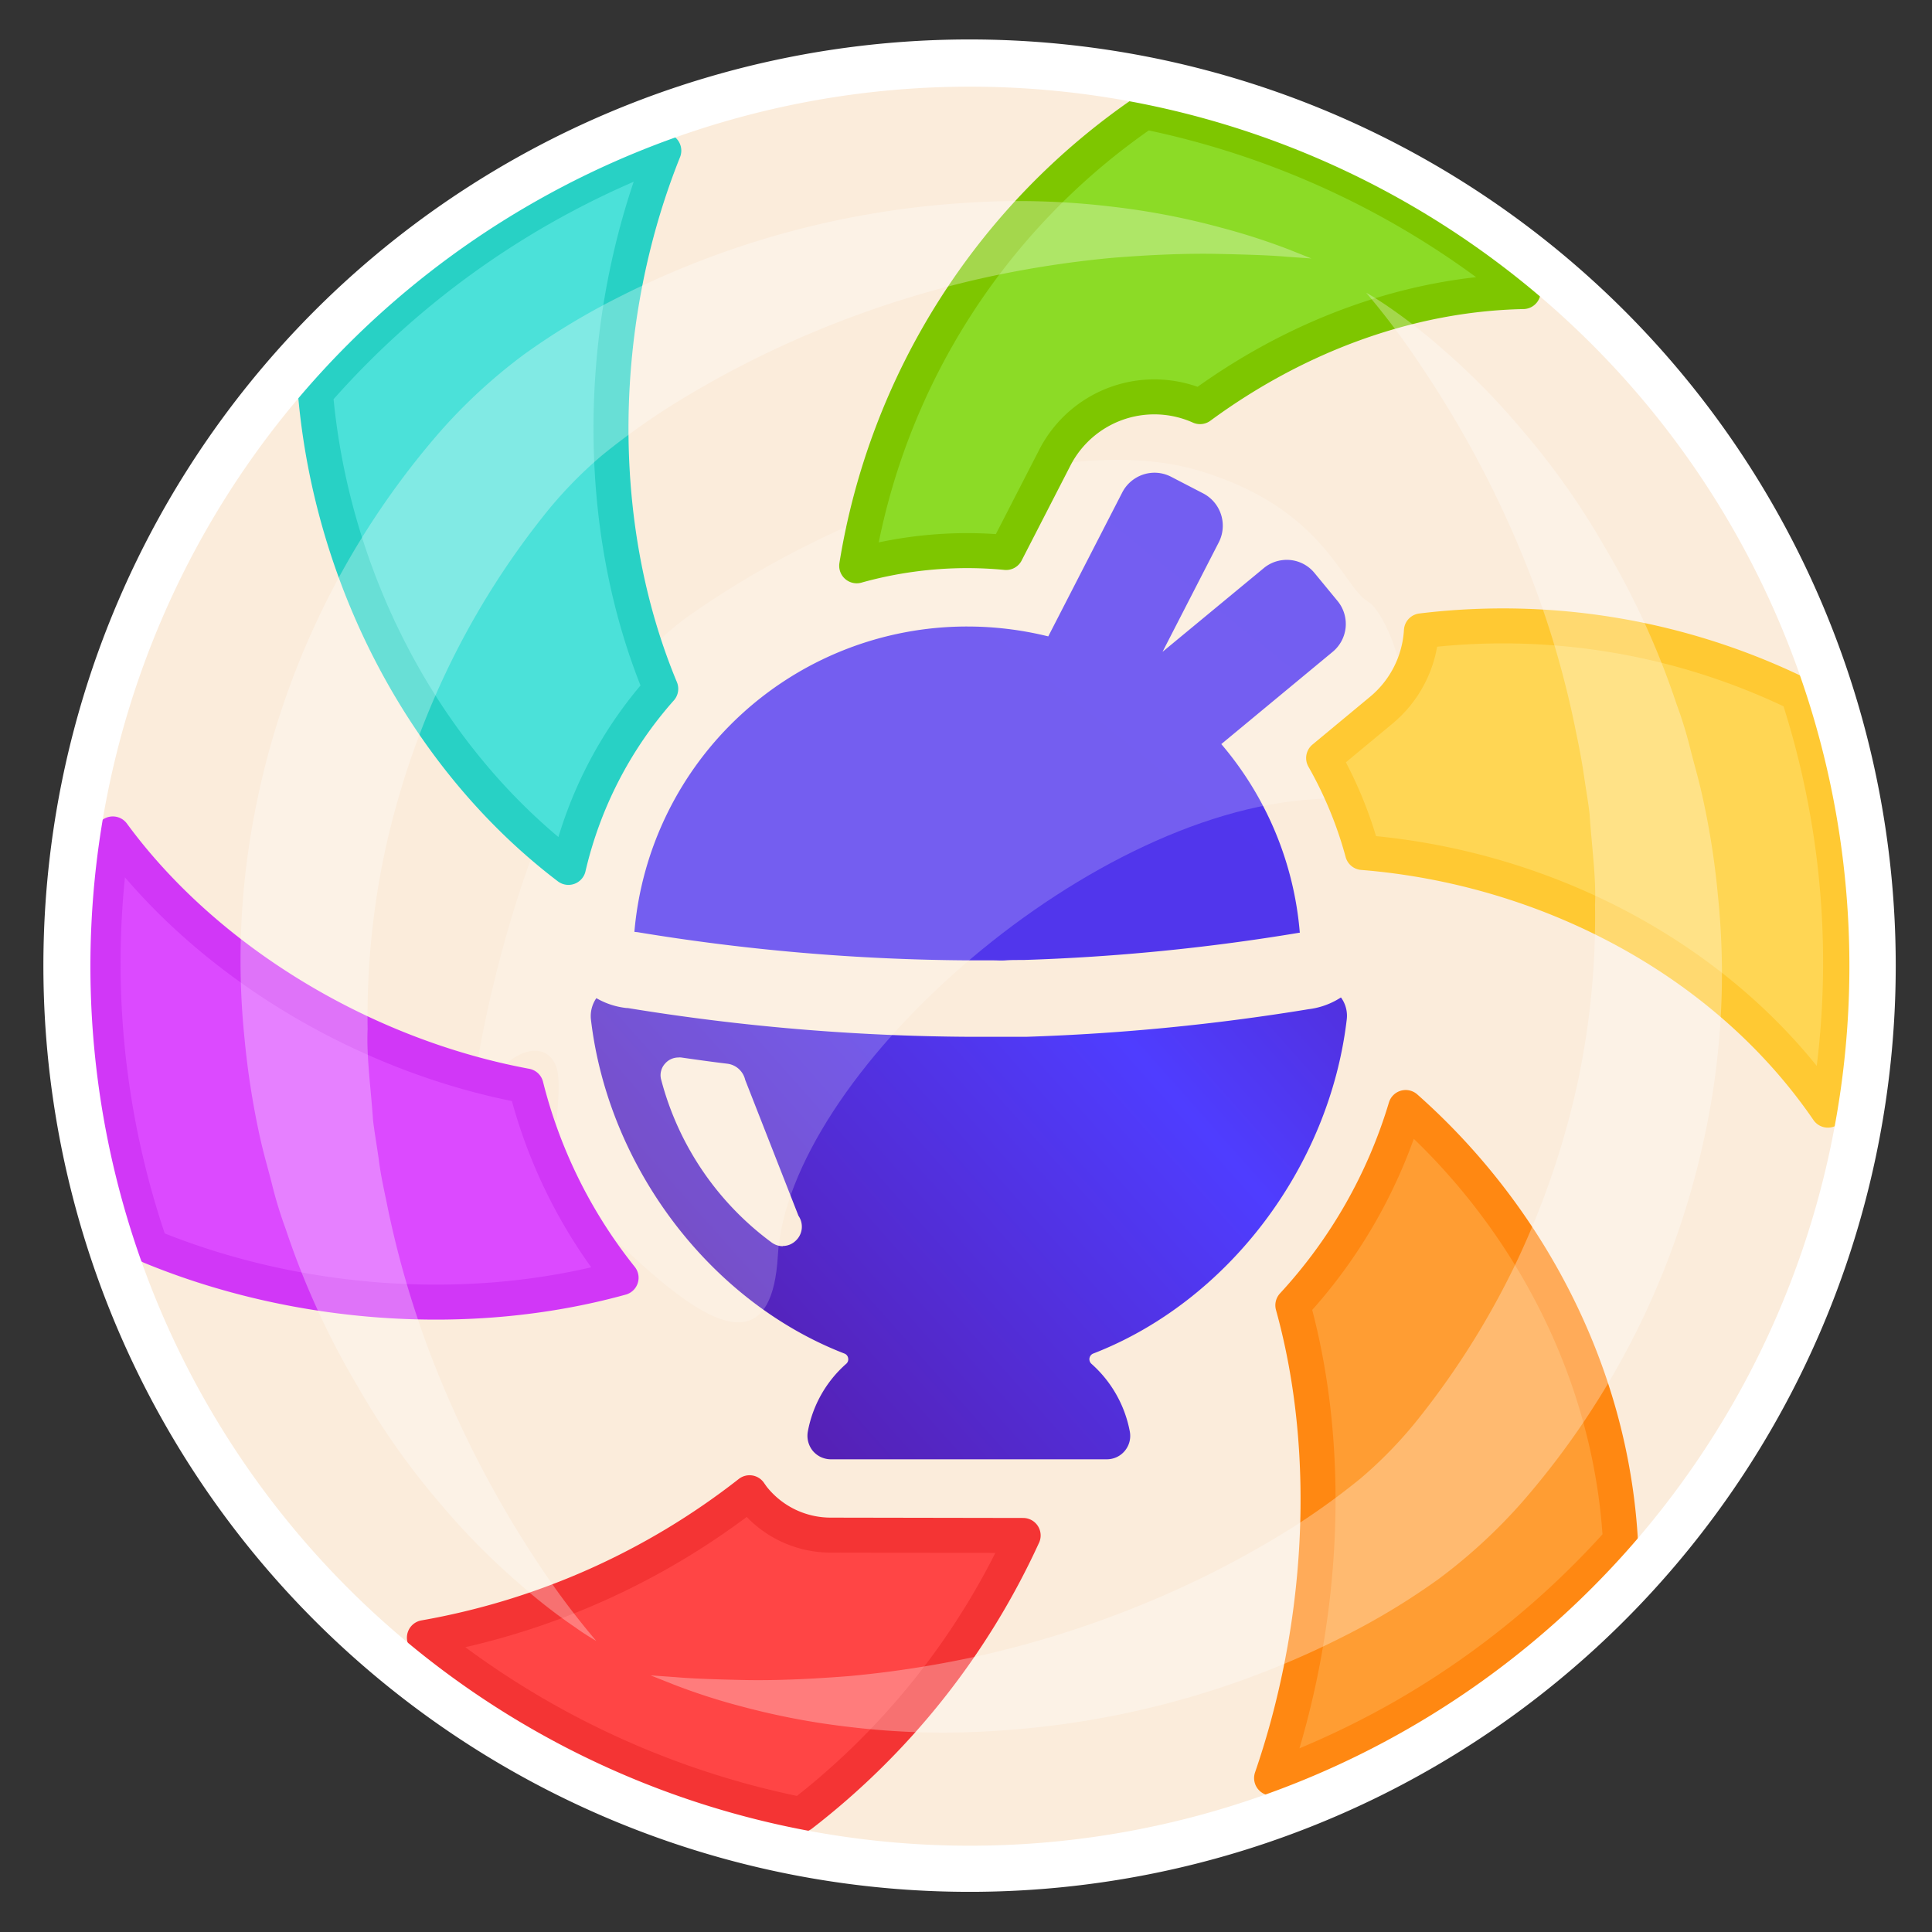 <svg xmlns="http://www.w3.org/2000/svg" xmlns:xlink="http://www.w3.org/1999/xlink" width="250" height="250"><rect width="100%" height="100%" fill="#333333" stroke="none"/><linearGradient id="a"><stop offset="0" stop-color="#5521b6"/><stop offset=".47" stop-color="#4f3dff"/><stop offset="1" stop-color="#5521b6"/></linearGradient><linearGradient xlink:href="#a" id="c" x1="184.804" x2="94.402" y1="93.187" y2="173.446" gradientUnits="userSpaceOnUse"/><linearGradient xlink:href="#a" id="d" x1="18944.729" x2="11719.998" y1="6341.401" y2="15289.73" gradientUnits="userSpaceOnUse"/><filter id="b" width="100%" height="100%" x="0%" y="0%"><feColorMatrix in="SourceGraphic" values="0 0 0 0 1 0 0 0 0 1 0 0 0 0 1 0 0 0 1 0"/></filter><mask id="f"><g filter="url(#b)"><path fill-opacity=".2" d="M0 0h250v250H0z"/></g></mask><clipPath id="e"><path d="M0 0h250v250H0z"/></clipPath><mask id="h"><g filter="url(#b)"><path fill-opacity=".3" d="M0 0h250v250H0z"/></g></mask><clipPath id="g"><path d="M0 0h250v250H0z"/></clipPath><mask id="j"><g filter="url(#b)"><path fill-opacity=".3" d="M0 0h250v250H0z"/></g></mask><clipPath id="i"><path d="M0 0h250v250H0z"/></clipPath><path fill="#fbecdb" d="M230.71 177.387c28.93-58.38 5.056-129.157-53.323-158.086-58.383-28.93-129.16-5.055-158.09 53.324-28.93 58.383-5.055 129.16 53.324 158.09 58.383 28.93 129.16 5.055 158.09-53.328zm0 0"/><path fill="url(#c)" d="M107.5 193.75a7.962 7.962 0 0 1-3.367-.75 8.006 8.006 0 0 1-2.73-2.105l-.055-.063a8.02 8.02 0 0 1-1.547-3.113 7.972 7.972 0 0 1-.078-3.477 20.753 20.753 0 0 1 2.68-6.832c-16.458-8.543-28.571-25.945-30.778-44.918-.16-1.375 0-2.762.469-4.062A8.927 8.927 0 0 1 74.32 125a9.324 9.324 0 0 1 8.035-2.43 269.521 269.521 0 0 0 43.02 3.653 271.257 271.257 0 0 0 43.082-3.66 8.653 8.653 0 0 1 1.523-.126 9.318 9.318 0 0 1 6.403 2.528 8.85 8.85 0 0 1 2.75 7.59c-2.223 18.937-14.285 36.328-30.778 44.882a20.65 20.65 0 0 1 2.68 6.813 8.11 8.11 0 0 1-.078 3.48 8.009 8.009 0 0 1-1.547 3.118l-.055.062a7.874 7.874 0 0 1-2.73 2.106 7.953 7.953 0 0 1-3.367.754zm-15.918-51.473a32.755 32.755 0 0 0 2.676 5.223l-2.016-5.145zm0 0"/><path fill="#fbecdb" d="M80.758 127.305c.242 0 .484.027.722.07a274.999 274.999 0 0 0 43.895 3.73 275.452 275.452 0 0 0 43.895-3.73c.234-.043.472-.063.71-.063 1.137 0 2.227.43 3.055 1.208a4.005 4.005 0 0 1 1.234 3.39c-2.242 19.133-15.43 36.508-32.796 43.235a.768.768 0 0 0-.328.238.805.805 0 0 0-.168.37.827.827 0 0 0 .039.403.784.784 0 0 0 .234.336 15.545 15.545 0 0 1 4.938 8.696c.09.44.082.894-.024 1.332a3.04 3.04 0 0 1-1.64 2.02 3.058 3.058 0 0 1-1.301.292h-35.715c-.445 0-.887-.102-1.293-.289a3.082 3.082 0 0 1-1.047-.813 3.087 3.087 0 0 1-.625-2.542 15.407 15.407 0 0 1 4.937-8.696.76.76 0 0 0 .27-.742.756.756 0 0 0-.492-.605c-17.363-6.727-30.551-24.11-32.793-43.235a4.06 4.06 0 0 1 1.258-3.39 4.463 4.463 0 0 1 3.047-1.215zm20.547 33.925a2.409 2.409 0 0 0 1.675-.695c.434-.406.704-.953.766-1.543a2.49 2.49 0 0 0-.426-1.672l-6.89-17.578a2.75 2.75 0 0 0-.825-1.414 2.704 2.704 0 0 0-1.48-.683c-2.25-.27-4.27-.563-5.973-.805a1.506 1.506 0 0 0-.375 0 2.274 2.274 0 0 0-1.707.777c-.254.274-.437.61-.527.977-.094.363-.09.75.012 1.113A38.206 38.206 0 0 0 99.84 160.77c.414.308.918.48 1.437.488zm-20.563-43.722a14.19 14.19 0 0 0-9.824 3.91 13.819 13.819 0 0 0-4.258 11.555v.097a64.711 64.711 0 0 0 9.488 26.434 64.676 64.676 0 0 0 19.797 19.914 26.177 26.177 0 0 0-1.078 3.867 12.87 12.87 0 0 0 2.625 10.645l.098.113a12.797 12.797 0 0 0 9.867 4.617h35.711a12.84 12.84 0 0 0 5.426-1.215c1.695-.8 3.199-1.96 4.398-3.402l.106-.113a12.922 12.922 0 0 0 2.504-5.032c.453-1.835.492-3.753.12-5.613a26.707 26.707 0 0 0-1.09-3.867 64.697 64.697 0 0 0 19.794-19.898 64.67 64.67 0 0 0 9.492-26.415 13.66 13.66 0 0 0-.66-6.328 13.665 13.665 0 0 0-3.453-5.347l-.063-.075a14.303 14.303 0 0 0-12.074-3.66 265.89 265.89 0 0 1-42.293 3.575 265.47 265.47 0 0 1-42.223-3.575c-.789-.14-1.59-.215-2.394-.215zm0 0"/><path fill="url(#d)" d="M125.277 129.27a276.962 276.962 0 0 1-43.386-3.68h-.274a4.897 4.897 0 0 1-4.375-5.285 48.13 48.13 0 0 1 47.91-44.11 49.1 49.1 0 0 1 7.828.637l7.875-15.324a9.558 9.558 0 0 1 2.333-2.938 9.554 9.554 0 0 1 7.004-2.238 9.525 9.525 0 0 1 3.601 1.043l4.152 2.152a9.626 9.626 0 0 1 3.82 3.59 9.666 9.666 0 0 1 1.38 5.063 9.58 9.58 0 0 1 5.816-.27 9.568 9.568 0 0 1 4.894 3.16l2.977 3.575a9.632 9.632 0 0 1 2.137 7.02 9.632 9.632 0 0 1-3.442 6.48l-10.714 8.925a47.67 47.67 0 0 1 8.285 23.215 4.889 4.889 0 0 1-1.118 3.547 4.865 4.865 0 0 1-3.285 1.738 276.483 276.483 0 0 1-36.027 3.575h-7.41zm0 0"/><path fill="#fbecdb" d="M149.395 61.168a4.71 4.71 0 0 1 2.132.52l4.168 2.16a4.715 4.715 0 0 1 2.02 6.32l-7.285 14.18 13.097-10.828a4.598 4.598 0 0 1 1.602-.868 4.743 4.743 0 0 1 1.812-.187 4.634 4.634 0 0 1 3.156 1.68l2.985 3.625a4.692 4.692 0 0 1 1.043 3.418 4.685 4.685 0 0 1-1.68 3.16l-14.41 11.937a43.057 43.057 0 0 1 10.16 24.41h-.07a268.399 268.399 0 0 1-35.715 3.528h-.402c-.625 0-1.25 0-1.883.047-.633.043-1.027 0-1.57 0H125.242a272.43 272.43 0 0 1-42.734-3.645l-.418-.043a43.205 43.205 0 0 1 43.062-39.512c3.535 0 7.059.43 10.493 1.278l9.578-18.633c.394-.766.996-1.406 1.73-1.856s1.578-.687 2.442-.691zm0-9.82a14.477 14.477 0 0 0-12.887 7.84l-6.32 12.292a53.037 53.037 0 0 0-40.93 13.77 53.056 53.056 0 0 0-16.938 34.605 9.824 9.824 0 0 0 8.75 10.582h.145a282.735 282.735 0 0 0 44.027 3.723h7.598a281.577 281.577 0 0 0 36.492-3.57 9.838 9.838 0 0 0 6.434-3.54 9.835 9.835 0 0 0 2.18-7.015 52.6 52.6 0 0 0-6.731-21.805l7.445-6.175a14.524 14.524 0 0 0 5.18-9.778 14.53 14.53 0 0 0-3.215-10.59l-2.945-3.785a14.42 14.42 0 0 0-10.66-5.27 14.505 14.505 0 0 0-6.778-7.487l-4.199-2.172a14.533 14.533 0 0 0-6.64-1.618zm0 0"/><g clip-path="url(#e)" mask="url(#f)"><path fill="#fff" d="M61.688 137.98s6.542-43.632 27.597-58.398c21.055-14.77 49.11-23.574 65.61-18.75 16.5 4.82 18.75 15.05 22.148 17.035 3.402 1.98 11.7 24.465-7.098 25.563-30.007 1.785-67.98 36.062-69.293 59.07s-24.234-7.383-27.597-7.383c-3.368 0 .3-13.562-1.098-17.144-1.402-3.578-5.77-1.883-7.707 1.242s-2.563-1.235-2.563-1.235zm0 0"/></g><g stroke-linecap="round" stroke-linejoin="round" stroke-width="5.07"><path fill="#8cdb26" stroke="#7ec600" stroke-width="4.527" d="m130.187 71.492 6.32-12.297a14.472 14.472 0 0 1 12.888-7.84c2.03.004 4.039.434 5.89 1.262 12.27-9.02 26.86-14.582 41.813-14.887a112.51 112.51 0 0 0-48.938-23.265 88.127 88.127 0 0 0-24.695 25.539 88.123 88.123 0 0 0-12.61 33.21 53.211 53.211 0 0 1 14.29-1.964c1.687 0 3.37.082 5.042.242zm0 0"/><path fill="#ffd654" stroke="#ffc933" stroke-width="4.527" d="M232.644 89.777a87.231 87.231 0 0 0-48.714-8.144 14.429 14.429 0 0 1-5.207 10.277l-7.446 6.18a52.418 52.418 0 0 1 5.035 12.222c23.68 1.903 46.82 13.793 60.215 33.34a112.015 112.015 0 0 0-3.883-53.875zm0 0"/><path fill="#4be1d9" stroke="#28d1c5" stroke-width="4.527" d="M85.5 89.133c-8.93-21.426-8.355-47.82.395-69.64A113.028 113.028 0 0 0 40.82 50.894c2.11 24.25 14.285 47.32 32.735 61.347A52.834 52.834 0 0 1 85.5 89.132zm0 0"/><path fill="#ff9d33" stroke="#ff8812" stroke-width="4.527" d="M181.895 143.312a65.368 65.368 0 0 1-14.602 25.59c5.45 19.64 3.762 42.293-2.75 61.18a114.25 114.25 0 0 0 16.492-7.625 112.625 112.625 0 0 0 28.645-23.11c-1.25-21.917-12.075-42.14-27.785-56.035zm0 0"/><path fill="#ff4545" stroke="#f43434" stroke-width="4.527" d="M107.5 198.644c-1.883 0-3.742-.414-5.45-1.21a12.86 12.86 0 0 1-4.417-3.407l-.098-.117c-.195-.242-.367-.5-.543-.75a94.808 94.808 0 0 1-42.074 18.75 112.475 112.475 0 0 0 48.777 22.91 96.236 96.236 0 0 0 28.7-36.133zm0 0"/><path fill="#dc4aff" stroke="#d137f7" stroke-width="4.527" d="M68.07 140.527c-21.133-3.922-41.472-16.257-53.472-32.617a112.006 112.006 0 0 0 4.91 53.402c18.75 7.723 41.262 9.458 60.86 4.028a65.037 65.037 0 0 1-12.298-24.813zm0 0"/></g><g clip-path="url(#g)" mask="url(#h)"><path fill="#fff" d="M77.152 212.332a31.6 31.6 0 0 1-2.68-1.727 70.093 70.093 0 0 1-7.214-5.625 90.488 90.488 0 0 1-10.117-10.21 97.394 97.394 0 0 1-10.82-15.305 104.637 104.637 0 0 1-9.348-20.422 54.35 54.35 0 0 1-1.785-5.836c-.528-2.11-1.047-3.75-1.61-6.332a105.485 105.485 0 0 1-1.937-12.5 99.722 99.722 0 0 1 1.027-27.633 105.298 105.298 0 0 1 24.348-50.965 70.37 70.37 0 0 1 10.777-9.902 89.527 89.527 0 0 1 11.723-7.145 115.047 115.047 0 0 1 45.754-12.5c6.25-.406 12.527-.23 18.75.528a94.551 94.551 0 0 1 14.015 2.707 84.4 84.4 0 0 1 8.68 2.793l2.98 1.187-3.195-.222c-2.063-.188-5.117-.285-8.93-.368-3.812-.078-8.453.09-13.675.512a136.352 136.352 0 0 0-17.262 2.738 131.288 131.288 0 0 0-19.453 6.083 128.779 128.779 0 0 0-19.985 10.09 92.168 92.168 0 0 0-9.304 6.652 55.241 55.241 0 0 0-7.723 8.035 104.707 104.707 0 0 0-12.613 20.367 107.542 107.542 0 0 0-7.727 22.75 102.95 102.95 0 0 0-2.258 23.106c-.168 3.48.438 7.777.696 11.707.144 1.328.52 3.523.761 5.222.223 1.828.606 3.57.98 5.356A123.693 123.693 0 0 0 55.606 175a137.665 137.665 0 0 0 14.286 27.68 101.475 101.475 0 0 0 7.261 9.652zm0 0"/></g><g clip-path="url(#i)" mask="url(#j)"><path fill="#fff" d="M176.785 37.883s.992.527 2.735 1.715a74.251 74.251 0 0 1 7.21 5.625 91.287 91.287 0 0 1 10.055 10.215 97.187 97.187 0 0 1 10.848 15.312 104.315 104.315 0 0 1 9.332 20.418A52.569 52.569 0 0 1 218.75 97c.535 2.117 1.043 3.758 1.605 6.332.903 4.121 1.551 8.297 1.938 12.5a99.22 99.22 0 0 1-1.016 27.625 106.53 106.53 0 0 1-8.687 27.125 105.13 105.13 0 0 1-15.68 23.856 70.569 70.569 0 0 1-10.777 9.902 90.444 90.444 0 0 1-11.73 7.14 114.836 114.836 0 0 1-45.75 12.5c-6.255.415-12.532.239-18.75-.515a95.909 95.909 0 0 1-14.048-2.68 80.468 80.468 0 0 1-8.675-2.805l-2.993-1.187 3.196.227c2.074.187 5.125.292 8.93.375 3.804.078 8.464-.102 13.687-.52 5.805-.54 11.57-1.453 17.258-2.73a131.19 131.19 0 0 0 19.512-6.11 126.35 126.35 0 0 0 19.988-10.07 92.417 92.417 0 0 0 9.304-6.66 55.432 55.432 0 0 0 7.723-8.035 105.113 105.113 0 0 0 12.645-20.387 107.573 107.573 0 0 0 7.695-22.703 102.994 102.994 0 0 0 2.27-23.11c.16-3.488-.45-7.777-.7-11.703-.14-1.34-.527-3.574-.765-5.234-.243-1.66-.61-3.57-.985-5.356a122.368 122.368 0 0 0-5.597-19.52 136.795 136.795 0 0 0-14.286-27.632 99.761 99.761 0 0 0-7.277-9.742zm0 0"/></g><path fill="#fff" d="M125.348 11.215a113.798 113.798 0 0 1 75.187 28.234c20.797 18.235 34.242 43.418 37.82 70.848s-2.957 55.223-18.378 78.183A113.803 113.803 0 0 1 18.027 87.613a113.783 113.783 0 0 1 51.465-61.656 113.7 113.7 0 0 1 55.856-14.742zm0-6.11a119.85 119.85 0 0 0-30.633 235.688 119.865 119.865 0 0 0 84.047-8.492 119.834 119.834 0 0 0 57.562-61.82 119.848 119.848 0 0 0-51.332-149.543 119.92 119.92 0 0 0-59.644-15.833zm0 0"/></svg>